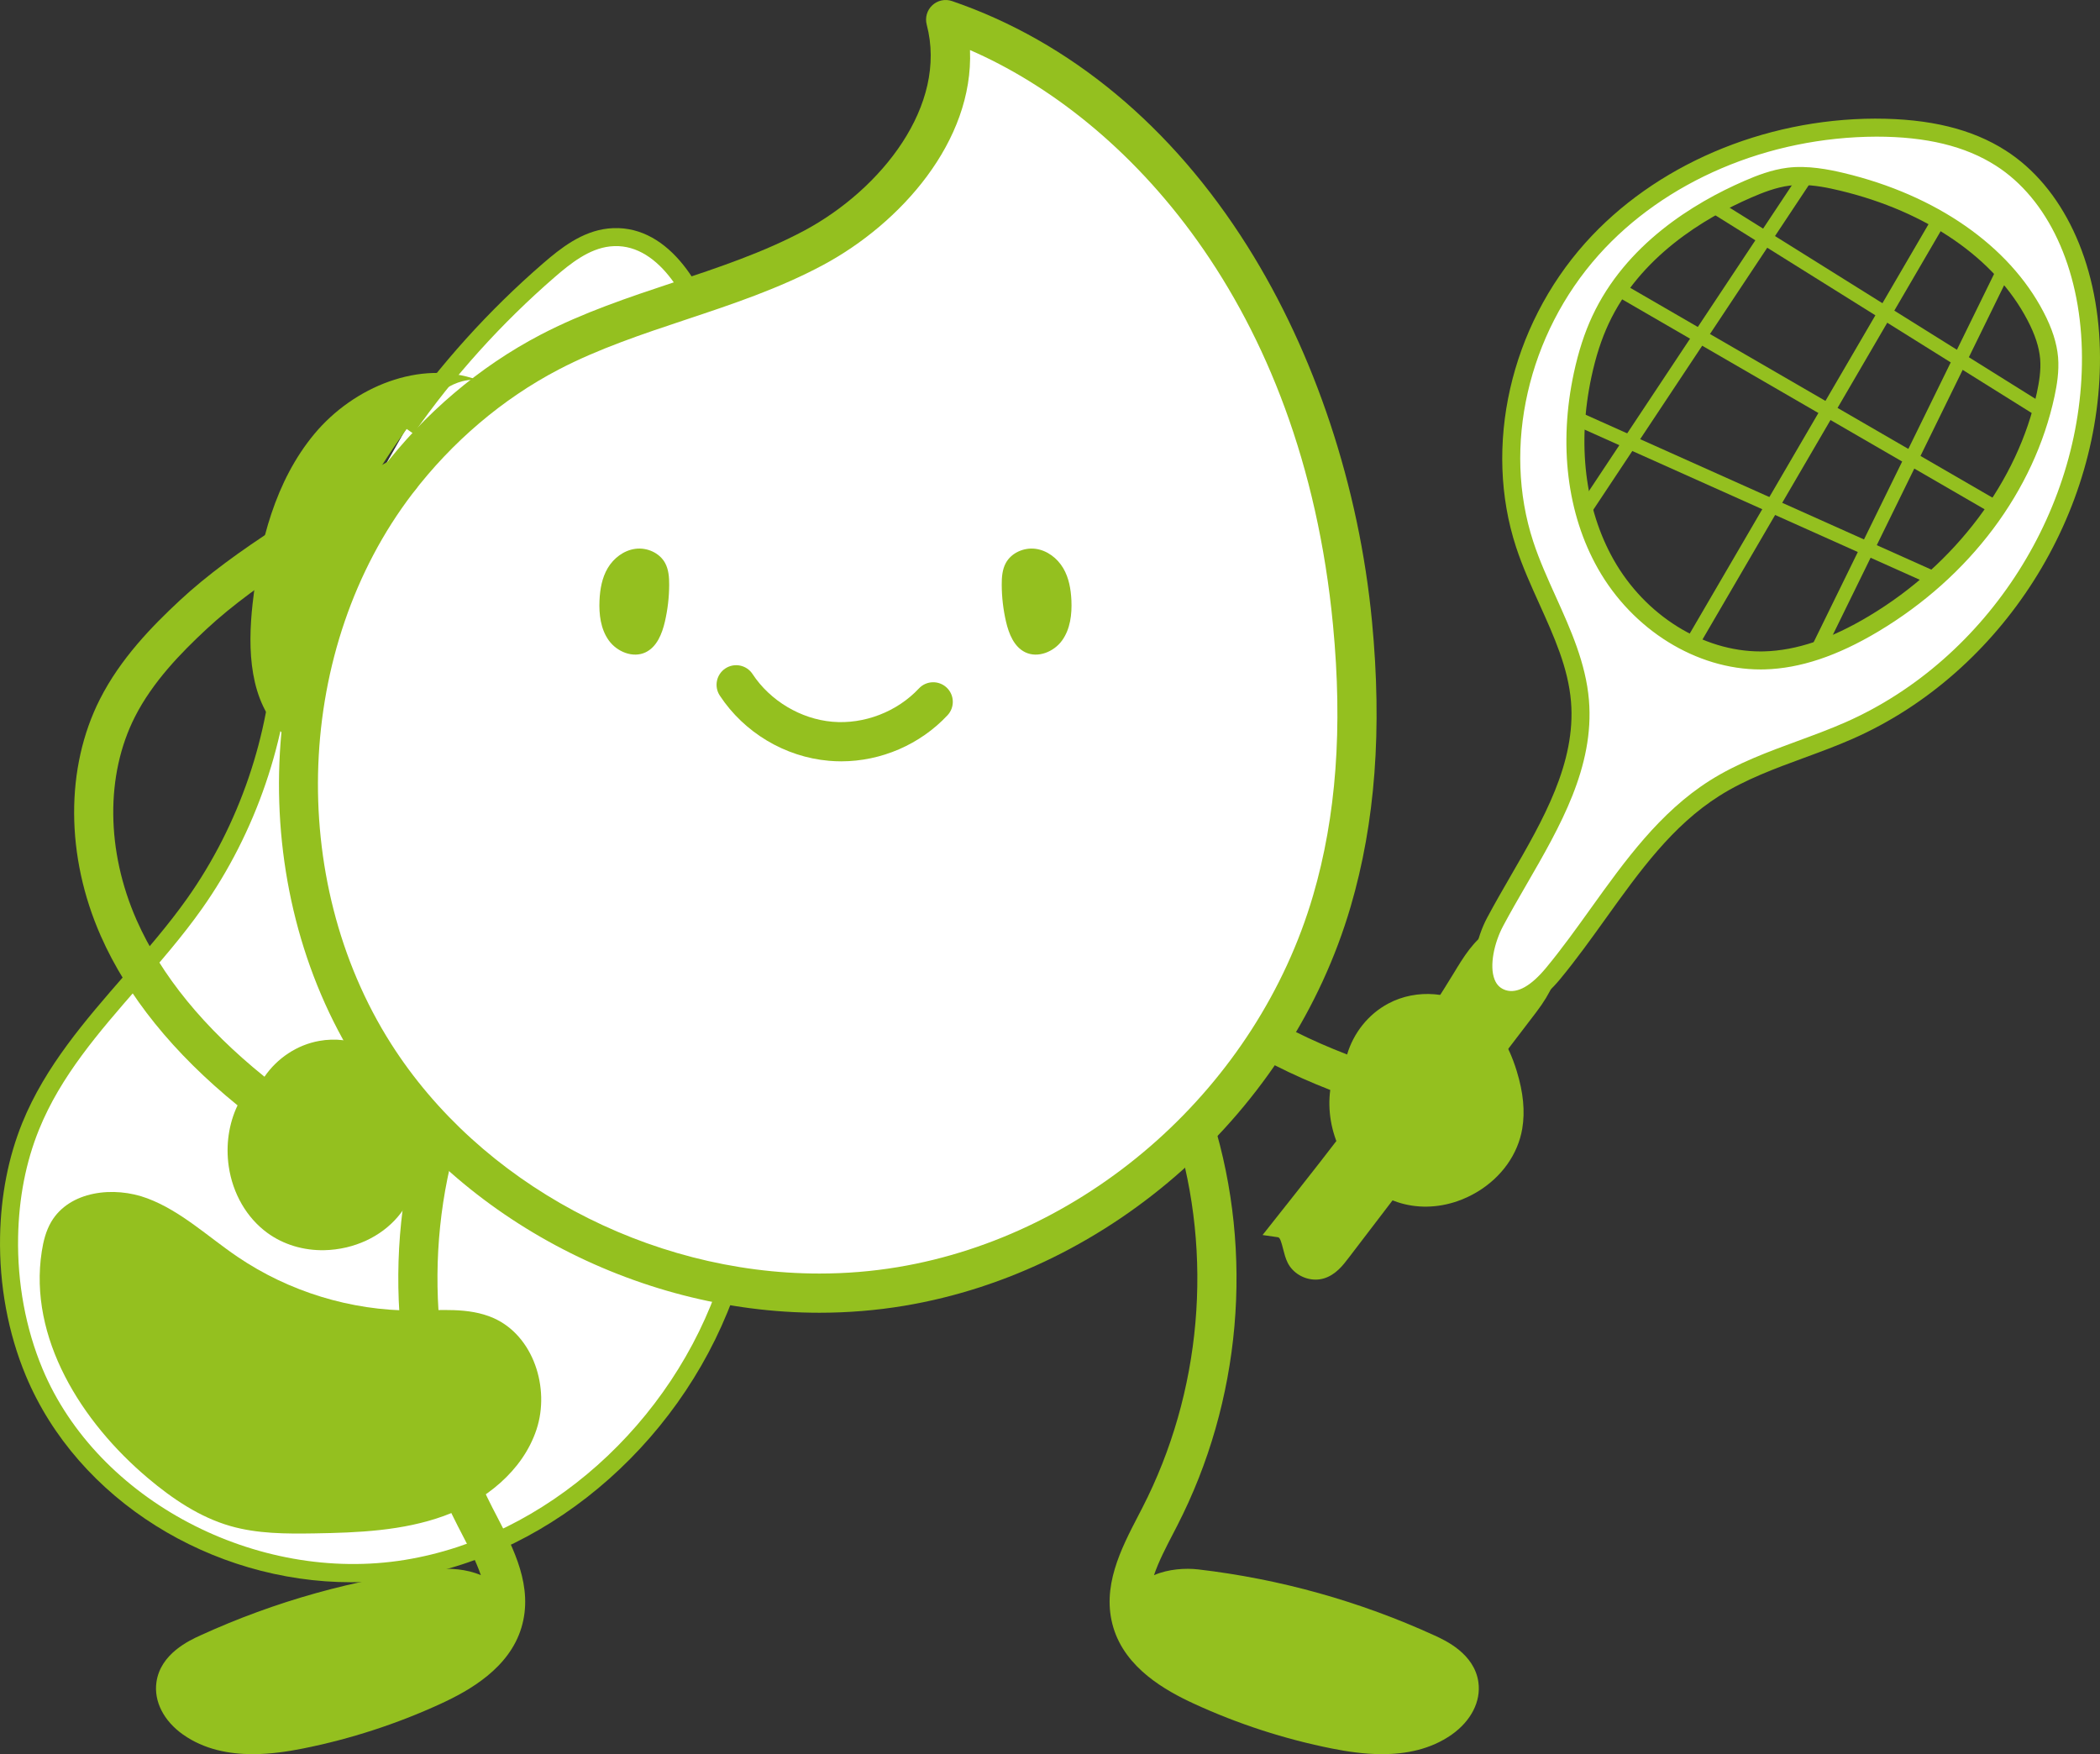 <!-- Generator: Adobe Illustrator 18.1.1, SVG Export Plug-In  -->
<svg version="1.1"
	 xmlns="http://www.w3.org/2000/svg" xmlns:xlink="http://www.w3.org/1999/xlink" xmlns:a="http://ns.adobe.com/AdobeSVGViewerExtensions/3.0/"
	 x="0px" y="0px" width="116.558px" height="97.358px" viewBox="0 0 116.558 97.358" enable-background="new 0 0 116.558 97.358"
	 xml:space="preserve">
<rect x="0" y="0" width="116.558" height="97.358" fill="#333333" stroke="none"/>
<defs>
</defs>
<g>
	<path fill="#FFFFFF" d="M15.696,35.815c-0.219,5.117-1.943,10.16-4.901,14.34c-2.963,4.189-7.163,7.591-9.093,12.346
		c-0.788,1.941-1.159,4.038-1.199,6.133c-0.049,2.569,0.401,5.155,1.391,7.526c3.235,7.753,12.371,12.26,20.663,10.91
		c8.291-1.35,15.267-7.961,17.91-15.936c1.253-3.781,1.624-7.795,1.787-11.775c0.294-7.232-0.074-14.473-0.441-21.701
		c-0.318-6.254-0.646-12.568-2.327-18.599c-0.799-2.867-2.729-6.199-5.687-5.876c-1.284,0.14-2.37,0.98-3.346,1.826
		c-2.985,2.587-5.65,5.544-7.915,8.781"/>
</g>
<g>
	<path fill="#94C01F" d="M19.5,87.816c-7.763,0-15.188-4.562-18.067-11.464c-0.985-2.36-1.479-5.032-1.429-7.728
		c0.044-2.275,0.459-4.399,1.236-6.312c1.27-3.13,3.513-5.703,5.682-8.192c1.189-1.364,2.42-2.775,3.466-4.255
		c2.888-4.08,4.596-9.078,4.809-14.072l1,0.043c-0.222,5.185-1.995,10.372-4.992,14.607c-1.075,1.521-2.322,2.951-3.528,4.334
		c-2.212,2.539-4.302,4.937-5.51,7.912c-0.729,1.798-1.121,3.801-1.162,5.954c-0.049,2.557,0.419,5.09,1.352,7.323
		c3.043,7.291,11.877,11.952,20.122,10.609c7.806-1.271,14.845-7.54,17.516-15.6c1.292-3.9,1.616-8.072,1.762-11.639
		c0.293-7.205-0.08-14.546-0.44-21.645c-0.312-6.146-0.634-12.489-2.31-18.5c-0.759-2.721-2.556-5.804-5.15-5.514
		c-1.165,0.127-2.196,0.947-3.073,1.707c-2.954,2.561-5.59,5.484-7.832,8.689l-0.82-0.572c2.29-3.273,4.98-6.259,7.998-8.873
		c0.99-0.858,2.168-1.787,3.619-1.945c3.199-0.339,5.317,2.993,6.222,6.239c1.706,6.118,2.031,12.518,2.345,18.707
		c0.362,7.132,0.736,14.496,0.442,21.747c-0.149,3.636-0.481,7.895-1.812,11.912c-2.785,8.404-10.141,14.943-18.305,16.271
		C21.592,87.733,20.543,87.816,19.5,87.816z"/>
</g>
<g>
	<path fill="#94C01F" d="M13.185,69.755c2.851,1.934,6.291,2.988,9.736,2.981c1.507-0.003,3.085-0.192,4.465,0.416
		c2.221,0.977,3.154,3.886,2.391,6.19c-0.764,2.303-2.862,3.971-5.144,4.797c-2.283,0.825-4.755,0.927-7.181,0.966
		c-1.569,0.025-3.164,0.024-4.672-0.41c-1.704-0.491-3.209-1.511-4.566-2.654C4.511,78.92,1.577,74.246,2.318,69.46
		c0.088-0.571,0.231-1.143,0.523-1.642c1.008-1.72,3.476-2.009,5.342-1.306C10.049,67.214,11.535,68.636,13.185,69.755"/>
</g>
<g>
	
		<rect x="93.543" y="6.885" transform="matrix(0.833 0.553 -0.553 0.833 26.357 -48.71)" fill="#94C01F" width="0.778" height="24.912"/>
</g>
<g>
	
		<rect x="100.07" y="8.94" transform="matrix(0.864 0.504 -0.504 0.864 26.032 -47.339)" fill="#94C01F" width="0.777" height="30.952"/>
</g>
<g>
	
		<rect x="105.177" y="13.079" transform="matrix(0.898 0.44 -0.44 0.898 22.435 -43.738)" fill="#94C01F" width="0.777" height="26.893"/>
</g>
<g>
	
		<rect x="85.996" y="27.517" transform="matrix(0.913 0.409 -0.409 0.913 19.978 -37.622)" fill="#94C01F" width="23.937" height="0.777"/>
</g>
<g>
	
		<rect x="87.03" y="21.897" transform="matrix(0.865 0.501 -0.501 0.865 24.714 -47.413)" fill="#94C01F" width="27.129" height="0.778"/>
</g>
<g>
	
		<rect x="92.695" y="16.864" transform="matrix(0.848 0.53 -0.53 0.848 25.022 -52.721)" fill="#94C01F" width="23.41" height="0.777"/>
</g>
<g>
	<path fill="#94C01F" d="M72.486,23.751c-0.439-0.411-1.128-0.387-1.538,0.05c-3.199,3.415-6.741,7.394-8.758,11.005
		c-1.032,1.849-2.141,4.076-2.537,6.576c-0.668,4.206,0.856,8.876,4.077,12.494c2.43,2.728,5.827,4.953,10.104,6.619
		c-0.149,1.118,0.046,2.304,0.575,3.379c0.672,1.368,1.824,2.406,3.161,2.848c1.057,0.35,2.217,0.325,3.312-0.052
		c0.384-0.132,0.76-0.307,1.121-0.525c1.345-0.811,2.252-2.09,2.489-3.509c0.159-0.954,0.059-1.995-0.305-3.184
		c-0.456-1.491-1.165-2.613-2.106-3.335c-1.424-1.09-3.448-1.26-5.025-0.419c-1.112,0.59-1.933,1.636-2.286,2.827
		c-4.024-1.547-7.189-3.596-9.416-6.096c-2.791-3.135-4.12-7.138-3.553-10.706c0.344-2.163,1.35-4.175,2.288-5.857
		c1.903-3.406,5.338-7.258,8.447-10.577C72.947,24.85,72.924,24.161,72.486,23.751"/>
</g>
<g>
	<path fill="#94C01F" d="M27.549,84.1l-0.214-0.413C24.048,77.288,23.379,69.675,25.5,62.8c0.177-0.574-0.145-1.183-0.719-1.36
		c-0.577-0.177-1.183,0.145-1.36,0.719c-2.287,7.413-1.565,15.622,1.98,22.522l0.218,0.422c0.4,0.772,0.808,1.555,1.07,2.321
		c-0.798-0.344-1.745-0.403-2.457-0.32c-4.542,0.531-8.956,1.765-13.118,3.667c-0.604,0.277-2.208,1.011-2.431,2.591
		c-0.151,1.062,0.402,2.149,1.477,2.909c1.178,0.83,2.556,1.087,3.867,1.087c1.005,0,1.97-0.151,2.775-0.311
		c2.641-0.526,5.22-1.364,7.666-2.489c1.595-0.736,3.795-1.973,4.472-4.22C29.619,88.083,28.519,85.967,27.549,84.1"/>
</g>
<g>
	<path fill="#94C01F" d="M82.056,93.363c-0.223-1.581-1.828-2.315-2.432-2.592c-4.161-1.902-8.574-3.135-13.118-3.667
		c-0.713-0.082-1.659-0.024-2.455,0.32c0.26-0.764,0.667-1.547,1.067-2.317l0.22-0.426c3.546-6.901,4.267-15.109,1.98-22.522
		c-0.177-0.574-0.782-0.895-1.36-0.719c-0.575,0.177-0.896,0.786-0.719,1.361c2.121,6.873,1.452,14.486-1.836,20.886l-0.216,0.417
		c-0.969,1.866-2.067,3.981-1.389,6.234c0.677,2.247,2.877,3.485,4.473,4.22c2.445,1.126,5.024,1.963,7.666,2.489
		c0.805,0.16,1.769,0.311,2.774,0.311c1.312,0,2.69-0.258,3.868-1.087C81.654,95.511,82.206,94.424,82.056,93.363"/>
</g>
<g>
	<path fill="#FFFFFF" d="M73.923,50.013C70.751,60.835,61.125,69.548,50,71.401c-11.124,1.852-23.168-3.378-29.217-12.896
		c-6.049-9.518-5.611-22.792,1.234-31.754c2.27-2.973,5.169-5.475,8.484-7.206c4.666-2.436,10.03-3.308,14.668-5.796
		c4.639-2.488,8.662-7.572,7.32-12.662C65.964,5.7,73.716,20.419,75.07,34.598C75.563,39.758,75.381,45.038,73.923,50.013"/>
</g>
<g>
	<path fill="#94C01F" d="M45.484,72.859c-10.247,0-20.303-5.406-25.62-13.77c-6.294-9.902-5.752-23.779,1.288-32.998
		c2.402-3.146,5.461-5.742,8.845-7.509c2.371-1.238,4.916-2.085,7.378-2.904c2.46-0.819,5.003-1.666,7.28-2.887
		c4.264-2.287,7.963-6.947,6.781-11.425c-0.102-0.388,0.018-0.801,0.311-1.074c0.294-0.274,0.716-0.363,1.093-0.233
		c6.537,2.237,12.209,6.946,16.405,13.618c3.74,5.946,6.193,13.34,6.907,20.818c0.571,5.977,0.183,11.153-1.186,15.825
		c-3.322,11.335-13.284,20.239-24.788,22.154C48.646,72.729,47.067,72.859,45.484,72.859 M53.838,2.778
		c0.206,5.064-3.844,9.618-8.154,11.93c-2.441,1.309-5.074,2.186-7.622,3.034c-2.379,0.792-4.841,1.612-7.057,2.769
		c-3.104,1.619-5.912,4.006-8.123,6.9c-6.506,8.52-7.003,21.352-1.181,30.511c4.927,7.752,14.263,12.761,23.784,12.761
		c1.463,0,2.922-0.119,4.337-0.355c10.699-1.781,19.965-10.068,23.057-20.62c1.29-4.401,1.652-9.31,1.109-15.007
		C72.273,16.746,62.424,6.51,53.838,2.778"/>
</g>
<g>
	<path fill="#94C01F" d="M36.903,34.507c0.156-0.671,0.236-1.359,0.239-2.047c0.002-0.414-0.028-0.844-0.224-1.208
		c-0.308-0.571-1.007-0.876-1.65-0.792c-0.643,0.084-1.211,0.517-1.54,1.076c-0.314,0.533-0.424,1.163-0.453,1.781
		c-0.036,0.776,0.062,1.597,0.516,2.228c0.454,0.631,1.342,0.995,2.043,0.659C36.458,35.904,36.746,35.181,36.903,34.507"/>
</g>
<g>
	<path fill="#94C01F" d="M55.839,34.507c-0.156-0.671-0.236-1.359-0.239-2.047c-0.002-0.414,0.028-0.844,0.224-1.208
		c0.308-0.571,1.007-0.876,1.65-0.792c0.643,0.084,1.211,0.517,1.54,1.076c0.314,0.533,0.424,1.163,0.453,1.781
		c0.036,0.776-0.062,1.597-0.516,2.228c-0.454,0.631-1.342,0.995-2.042,0.659C56.284,35.904,55.996,35.181,55.839,34.507"/>
</g>
<g>
	<path fill="#94C01F" d="M46.688,42.255c-0.225,0-0.451-0.01-0.677-0.03c-2.442-0.211-4.708-1.565-6.06-3.62
		c-0.33-0.502-0.191-1.177,0.311-1.507c0.502-0.329,1.176-0.191,1.506,0.311c0.975,1.482,2.672,2.497,4.43,2.649
		c1.766,0.153,3.597-0.556,4.805-1.848c0.41-0.438,1.097-0.461,1.537-0.051c0.438,0.41,0.462,1.098,0.052,1.537
		C51.07,41.325,48.902,42.255,46.688,42.255"/>
</g>
<g>
	<path fill="#94C01F" d="M23.164,25.96c-0.292-0.526-0.955-0.714-1.479-0.424c-4.092,2.271-8.683,4.972-11.71,7.792
		c-1.549,1.443-3.287,3.223-4.431,5.481C3.62,42.608,3.639,47.52,5.596,51.951c1.477,3.342,4.028,6.501,7.589,9.398
		c-0.485,1.018-0.662,2.207-0.488,3.392c0.22,1.508,0.999,2.85,2.136,3.681c0.898,0.656,2.011,0.988,3.169,0.965
		c0.405-0.008,0.817-0.06,1.227-0.156c1.529-0.36,2.784-1.3,3.445-2.578c0.444-0.859,0.668-1.881,0.685-3.124
		c0.023-1.559-0.308-2.844-0.982-3.82c-1.022-1.474-2.896-2.256-4.654-1.938c-1.24,0.22-2.342,0.964-3.043,1.989
		c-3.356-2.706-5.741-5.626-7.094-8.688c-1.696-3.84-1.734-8.057-0.101-11.28c0.99-1.953,2.564-3.56,3.973-4.873
		c2.856-2.659,7.306-5.274,11.282-7.48C23.266,27.147,23.455,26.485,23.164,25.96"/>
</g>
<g>
	<path fill="#94C01F" d="M85.65,52.226c0.859,1.043,0.033,2.581-0.787,3.655c-3.469,4.544-6.939,9.088-10.408,13.632
		c-0.302,0.396-0.636,0.815-1.112,0.96c-0.537,0.163-1.172-0.109-1.423-0.611c-0.303-0.606-0.24-1.592-0.911-1.688
		c3.556-4.489,7.123-8.993,10.097-13.887c0.509-0.839,1.031-1.72,1.858-2.25C83.791,51.508,85.026,51.468,85.65,52.226"/>
</g>
<g>
	<path fill="#94C01F" d="M73.018,71.02c-0.646,0-1.267-0.375-1.546-0.934c-0.123-0.246-0.189-0.512-0.255-0.769
		c-0.09-0.357-0.168-0.633-0.28-0.648l-0.86-0.124l0.54-0.682c3.486-4.4,7.093-8.95,10.062-13.836
		c0.564-0.931,1.11-1.831,2.016-2.411c0.473-0.303,1.042-0.469,1.603-0.469c0.718,0,1.336,0.271,1.739,0.762
		c0.589,0.715,0.932,2.037-0.775,4.275L74.852,69.816c-0.301,0.396-0.714,0.938-1.364,1.135
		C73.338,70.997,73.179,71.02,73.018,71.02z M71.752,68.041c0.249,0.291,0.352,0.699,0.436,1.031
		c0.055,0.215,0.105,0.418,0.18,0.566c0.138,0.276,0.533,0.45,0.83,0.355c0.316-0.096,0.576-0.412,0.86-0.784l10.408-13.633
		c0.592-0.775,1.482-2.201,0.799-3.033c-0.284-0.345-0.729-0.396-0.968-0.396c-0.367,0-0.755,0.113-1.063,0.311
		c-0.709,0.455-1.194,1.255-1.663,2.027C78.632,59.318,75.147,63.755,71.752,68.041z"/>
</g>
<g>
	<path fill="#FFFFFF" d="M111.051,8.773c-2.045-1.306-4.551-1.698-6.978-1.689c-5.869,0.019-11.803,2.358-15.714,6.735
		c-3.91,4.376-5.561,10.818-3.733,16.396c0.96,2.928,2.811,5.608,3.068,8.679c0.371,4.439-2.615,8.343-4.71,12.274
		c-0.773,1.45-1.117,3.775,0.45,4.268c1.05,0.33,2.064-0.556,2.766-1.403c2.921-3.525,5.104-7.843,8.972-10.29
		c2.296-1.451,4.992-2.107,7.475-3.204c8.087-3.575,13.614-12.283,13.406-21.121C115.957,15.335,114.493,10.971,111.051,8.773
		 M103.987,34.625c-1.847,1.104-3.902,1.969-6.053,2.027c-3.606,0.097-7.032-2.2-8.808-5.341c-1.775-3.14-2.04-6.98-1.282-10.507
		c0.224-1.046,0.535-2.077,0.988-3.047c1.575-3.377,4.762-5.77,8.18-7.255c0.727-0.316,1.477-0.599,2.263-0.697
		c0.988-0.122,1.988,0.053,2.955,0.285c4.373,1.044,8.664,3.464,10.746,7.448c0.382,0.729,0.687,1.514,0.757,2.334
		c0.057,0.672-0.045,1.348-0.186,2.008C112.407,27.223,108.677,31.822,103.987,34.625"/>
</g>
<g>
	<path fill="#94C01F" d="M83.893,56.006L83.893,56.006c-0.207,0-0.412-0.031-0.609-0.094c-0.583-0.183-1.015-0.582-1.248-1.154
		c-0.46-1.124-0.076-2.73,0.507-3.825c0.418-0.784,0.871-1.567,1.326-2.354c1.775-3.068,3.61-6.24,3.327-9.644
		c-0.157-1.874-0.933-3.589-1.752-5.405c-0.461-1.021-0.938-2.075-1.294-3.159c-1.834-5.597-0.328-12.225,3.836-16.885
		c3.843-4.302,9.855-6.882,16.085-6.902c3.042,0,5.387,0.578,7.249,1.769c3.161,2.018,5.117,6.15,5.232,11.054
		c0.213,9.051-5.423,17.93-13.704,21.59c-0.896,0.396-1.828,0.738-2.729,1.069c-1.596,0.587-3.246,1.193-4.681,2.101
		c-2.62,1.657-4.42,4.168-6.326,6.827c-0.805,1.122-1.637,2.283-2.528,3.359C85.674,55.45,84.769,56.006,83.893,56.006z
		 M104.152,7.584c-6.028,0.02-11.764,2.476-15.42,6.568c-3.931,4.399-5.356,10.644-3.631,15.907c0.338,1.033,0.804,2.063,1.254,3.06
		c0.818,1.812,1.665,3.688,1.837,5.732c0.31,3.717-1.605,7.027-3.458,10.229c-0.449,0.776-0.896,1.549-1.309,2.323
		c-0.473,0.887-0.784,2.193-0.464,2.976c0.121,0.297,0.324,0.486,0.621,0.58c0.637,0.193,1.397-0.237,2.232-1.245
		c0.869-1.049,1.69-2.195,2.485-3.304c1.878-2.619,3.819-5.328,6.604-7.09c1.525-0.964,3.227-1.589,4.871-2.193
		c0.886-0.325,1.802-0.662,2.669-1.045c7.922-3.502,13.312-11.994,13.108-20.652c-0.107-4.57-1.891-8.396-4.771-10.234
		C109.085,8.11,106.917,7.584,104.152,7.584z M97.714,37.155c-3.559,0-7.1-2.197-9.023-5.599c-1.714-3.031-2.188-6.888-1.336-10.858
		c0.258-1.197,0.593-2.229,1.024-3.153c1.855-3.978,5.61-6.274,8.434-7.502c0.692-0.301,1.52-0.624,2.4-0.734
		c1.119-0.138,2.29,0.094,3.133,0.295c5.117,1.222,9.153,4.029,11.073,7.703c0.479,0.912,0.745,1.738,0.812,2.522
		c0.066,0.785-0.069,1.564-0.195,2.155c-1.122,5.257-4.69,10.021-9.792,13.069c-2.274,1.358-4.334,2.045-6.297,2.099L97.714,37.155z
		 M99.945,10.265c-0.203,0-0.406,0.012-0.608,0.036c-0.754,0.095-1.498,0.387-2.126,0.66c-2.665,1.157-6.203,3.313-7.926,7.007
		c-0.399,0.856-0.711,1.817-0.952,2.941c-0.802,3.73-0.365,7.337,1.229,10.155c1.748,3.093,4.948,5.091,8.152,5.091l0.206-0.003
		c1.787-0.049,3.688-0.688,5.811-1.957c4.793-2.863,8.279-7.507,9.327-12.42c0.119-0.556,0.232-1.212,0.178-1.861
		c-0.056-0.648-0.285-1.35-0.702-2.144c-1.786-3.418-5.584-6.04-10.42-7.194C101.469,10.422,100.71,10.265,99.945,10.265z"/>
</g>
<g>
	<path fill="#94C01F" d="M22.814,23.483c0.919-1.231,2.165-2.52,3.696-2.397c-3.187-1.155-6.892,0.391-9.061,2.997
		c-2.168,2.605-3.05,6.05-3.428,9.419c-0.284,2.543-0.189,5.445,1.667,7.207C16.585,34.495,19.058,28.515,22.814,23.483"/>
</g>
</svg>